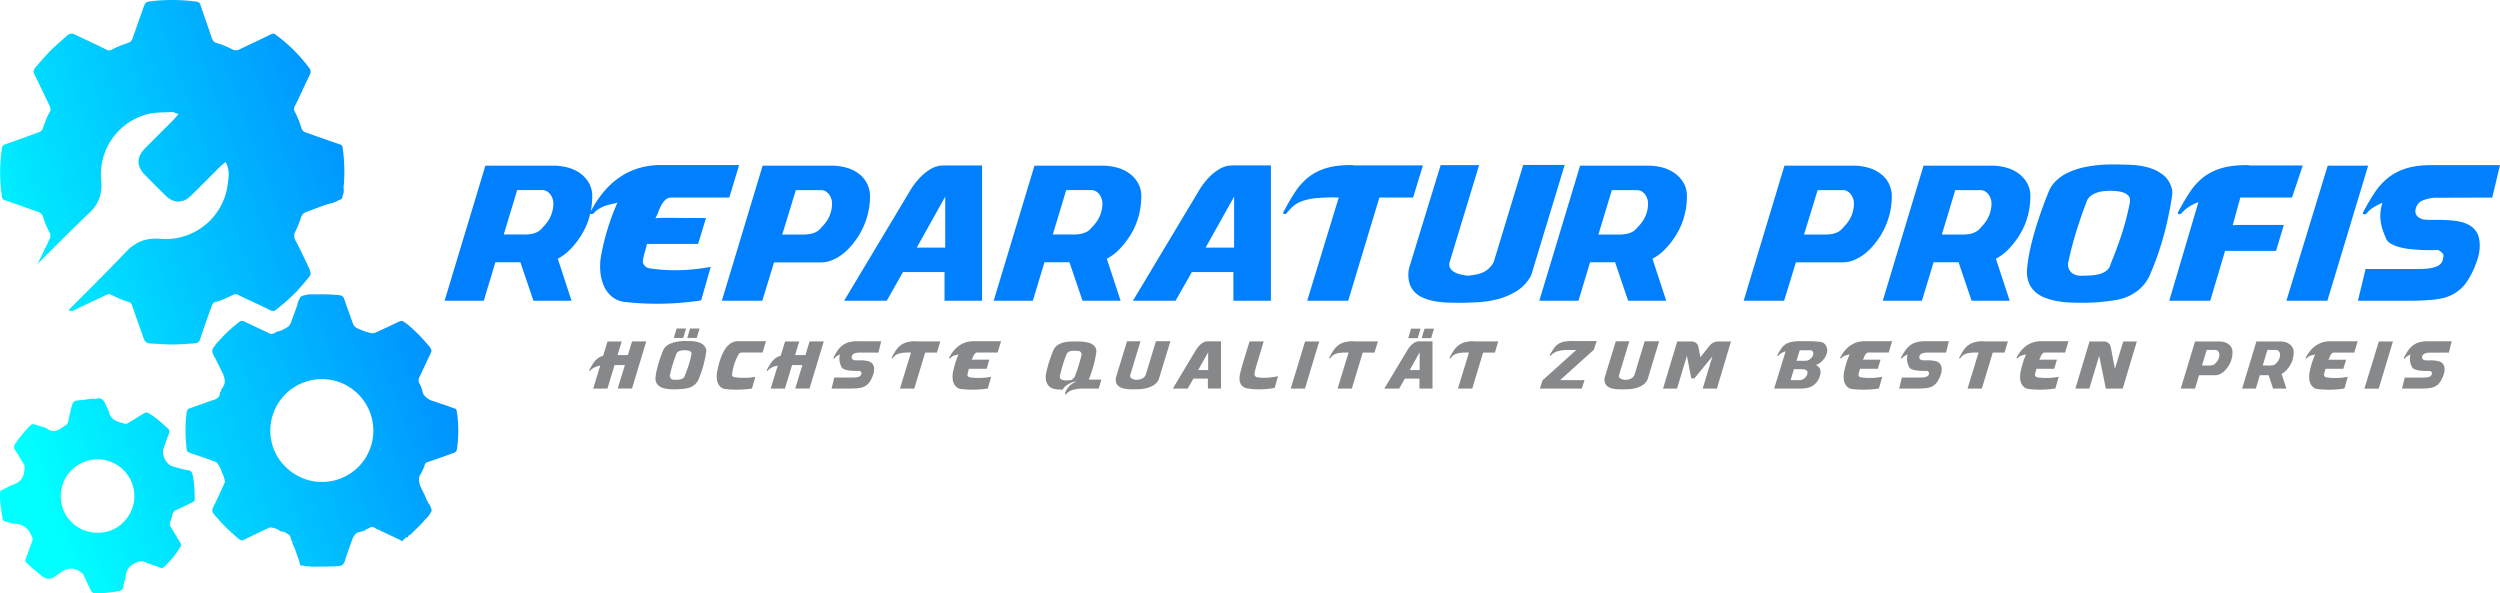 <?xml version="1.0" encoding="UTF-8"?> <svg xmlns="http://www.w3.org/2000/svg" xmlns:xlink="http://www.w3.org/1999/xlink" viewBox="0 0 2252.64 534.71"><defs><linearGradient id="linear-gradient" x1="-1.45" y1="198.85" x2="411.45" y2="349.13" gradientTransform="matrix(1, 0, 0, -1, -0.69, 535.43)" gradientUnits="userSpaceOnUse"><stop offset="0" stop-color="aqua"></stop><stop offset="1" stop-color="#0080ff"></stop></linearGradient></defs><title>Asset 1</title><g id="Layer_2" data-name="Layer 2"><g id="Layer_1-2" data-name="Layer 1"><path id="Shape_1_copy" data-name="Shape 1 copy" d="M298.59,265.45c-3.78-.27-7.56-.35-11.34-.26-2.15,0-4.29,0-6.44,0a20.16,20.16,0,0,0-6.59,1l-.2,0c-2.27.3-3.42,1.07-4.17,3.2a12.17,12.17,0,0,0-1.9,5.37c-2,5.57-4,11.11-6.1,16.66a15.13,15.13,0,0,1-1.87,2.68,45.73,45.73,0,0,1-7.61,4.1l-.56.1a8,8,0,0,0-3.92,1.5,4.1,4.1,0,0,1-.41.34,12.27,12.27,0,0,1-3.55.79l-.56-.14c-.32-.16-.6-.4-.92-.55-7.09-3.35-14.2-6.66-21.25-10.08-2-1-3.77-1.6-5.8,0-.49.39-1,.79-1.43,1.19a119.9,119.9,0,0,0-16,15.06l-1.2,1.22a22.73,22.73,0,0,0-3.37,4.21c-.21.26-.43.51-.64.78-1.78,2.25-1.9,4.12-.69,6.49l.18.36a12.41,12.41,0,0,0,1.67,3.31c2.08,4.15,4.14,8.31,6.23,12.46.22.42.42.85.63,1.27,1.28,3,2.12,6,1.53,9.24a10.65,10.65,0,0,1-1.74,3.38,10.45,10.45,0,0,0-1.53,3.34,6.48,6.48,0,0,0-1.08,2.9,5.92,5.92,0,0,1-.14.94,7.45,7.45,0,0,1-4.87,3.89c-7.27,2.36-14.41,5.09-21.64,7.59a4,4,0,0,0-3.11,3.74c-.31,2.27-.53,4.54-.7,6.8a127,127,0,0,0,.27,22.23c.13,1.54.28,3.08.46,4.63s1,2.12,2.26,2.58a8,8,0,0,0,1.67.74c3.13,1,6.24,2.05,9.36,3.1q6.08,2.14,12.15,4.32a13.17,13.17,0,0,1,2.08,1.3,31.42,31.42,0,0,1,3.65,6.5,12.57,12.57,0,0,0,1.69,4.2c1.13,3.14,1.8,5.94,1.39,6.94-.1.26-.22.51-.34.77-3.31,7.11-6.47,14.29-10,21.29a8.44,8.44,0,0,0-.59,1.54,3.56,3.56,0,0,0-.11,2.3,6.6,6.6,0,0,0,1.64,3c1.1,1.25,2.23,2.47,3.35,3.7a132.45,132.45,0,0,0,13.65,13.67c1.41,1.29,2.81,2.58,4.25,3.83a7.81,7.81,0,0,0,1.74,1.17l.1.08c1.39,1.11,2.36.76,3.74.08,7.55-3.7,15.16-7.3,22.76-10.9.92-.44,3.55.12,6.55,1.13l4.45,2.5c.68,0,1.3,0,1.88.05,3,1.42,5.42,2.92,5.83,3.9.11.26.21.53.31.79l.21.59c.13.61.24,1.3.34,2.05a.56.56,0,0,1,.33.54,2.93,2.93,0,0,1,.42.37c.19.5.37,1,.56,1.51a3.11,3.11,0,0,1-.14.66l.17.35c.56,1.2,1,2.12,1.38,2.81,1.63,4.4,3.24,8.8,4.7,13.25a7.22,7.22,0,0,0,.32.79,7.58,7.58,0,0,0,.46,2.41,3.88,3.88,0,0,1,.6.47l1.13.08h0a2.44,2.44,0,0,1,.22-.23,7.45,7.45,0,0,0,2.78.66l1.08.06a2.4,2.4,0,0,0,.66.57,2.08,2.08,0,0,1,.68-.49l1.94.1c.36.12.73.27,1.09.36l6.29-.14q6.42.09,12.85-.2h1.11a22.07,22.07,0,0,0,3.45-.24l.87-.06c2.44-.16,4-1.05,4.93-3.31a9.25,9.25,0,0,0,1.29-3.7c2.05-6,4.24-11.95,6.35-17.92a14.66,14.66,0,0,1,3.89-5.08l7.16-2c.4-.41.78-.77,1.15-1.1a18.06,18.06,0,0,0,3.52-1.61c1.56-.87,2.67-.55,4.22.24l.14.07a20.2,20.2,0,0,1,2.24,1.54.56.56,0,0,1,.62.16,4,4,0,0,1,.47-.05l1.67.83a2.5,2.5,0,0,1,.25.41l.37.13c.73.27,1.36.5,1.92.69,4.62,2.23,9.27,4.42,13.91,6.62q.48.23.93.39a9.48,9.48,0,0,0,1.71,1.08,2.78,2.78,0,0,1,.76-.1l.85-.75h0c0-.14,0-.28,0-.42a3.46,3.46,0,0,0,.45-.29c.81-.6,1.6-1.22,2.4-1.84a4.17,4.17,0,0,0,1.27,0,1.83,1.83,0,0,1,.4-1.27l.77-.64c.46-.26,1-.46,1.43-.73.95-1,1.89-2,2.82-2.95A106.14,106.14,0,0,0,383,468.22l1.37-1.38a15.49,15.49,0,0,0,3.65-5.06l0-.06c.58-.81,1.36-1.69.66-3.05l-.27-.53a9.76,9.76,0,0,0-2.33-4.63.61.61,0,0,1-.07-.1c-.61-1.2-1.2-2.4-1.78-3.6-.15-.42-.3-.83-.46-1.23-.63-1.57-1.4-3.11-2.2-4.66-.43-1-1-2-1.49-3-1.78-3.67-3.15-7.4-2.3-11.42a11.43,11.43,0,0,1,1.18-2.21,21,21,0,0,0,2.2-4.49,17.38,17.38,0,0,0,1.48-3.82,4.22,4.22,0,0,1,.56-1.22,5.07,5.07,0,0,1,2.34-1.49l1.22-.43c7.26-2.4,14.45-5,21.65-7.58,1.61-.58,3-1.32,3.26-3.38,0-.17,0-.35.07-.52a9.53,9.53,0,0,0,.31-1.85l.09-1.24a110.49,110.49,0,0,0,.26-24,30.59,30.59,0,0,0-.64-5.05c-.08-.49-.13-1-.21-1.47-.17-1-.24-2.16-1.69-2.63l-2.86-.92c-1.57-.69-3.63-1.39-6.34-2.33-1.29-.45-2.62-.85-3.95-1.25-.65-.25-1.3-.49-2-.76-1.81-.75-3.83-1.24-5.75-1.86a16.88,16.88,0,0,1-7.46-5.76,11.27,11.27,0,0,1-.73-2.4,29.63,29.63,0,0,0-3.12-7.75,8.58,8.58,0,0,1-.35-.83,8.8,8.8,0,0,1,.17-3.5l.16-.37c3.3-6.75,6.32-13.64,9.65-20.37a13.5,13.5,0,0,0,.85-2l.08-.15a3.23,3.23,0,0,0-.17-3.75,8.31,8.31,0,0,0-1.39-2.16c-1.21-1.4-2.43-2.8-3.66-4.18a118.35,118.35,0,0,0-9.17-9.57c-.83-.79-1.67-1.57-2.52-2.33a48.39,48.39,0,0,0-6.24-5.1l-.36-.29c-1.84-1.41-3.19-1.67-5.26-.67-7.15,3.46-14.37,6.78-21.6,10.09a17.61,17.61,0,0,1-2.7.41,51,51,0,0,1-10-3.13l-.37-.26a1.11,1.11,0,0,0-.4-.13l-.32-.08a35.32,35.32,0,0,1-3.7-1.83,9.55,9.55,0,0,1-2.07-2.62,0,0,0,0,0,0,0c-2.64-7.38-5.34-14.75-7.9-22.16-.14-.4-.29-.78-.44-1.14v0a3.43,3.43,0,0,0-1.38-2,4,4,0,0,0-2.3-.9C303.75,265.76,301.17,265.58,298.59,265.45Zm10.19,80.11c.32.15.65.29,1,.45a47.49,47.49,0,0,1,13.21,9.4,46.4,46.4,0,0,1,7,56.19s0,0,0,0c-.36.6-.74,1.2-1.13,1.8l-.15.23c-.37.56-.76,1.11-1.16,1.65a1.77,1.77,0,0,1-.16.22,45.82,45.82,0,0,1-4.52,5.23,46.44,46.44,0,0,1-30.67,13.48c-.65,0-1.3,0-2,0a44.29,44.29,0,0,1-4.61-.15h-.15c-.48,0-1-.1-1.44-.16s-.84-.1-1.26-.17l-.29-.05A47.84,47.84,0,0,1,249.14,410a46.38,46.38,0,0,1,41.21-68.38,45.61,45.61,0,0,1,17.7,3.6ZM86.25,359.4c4.92-1.76,7.52,1.14,9.2,5.74.67,1.83,2.06,3.46,2.42,5.3,1.56,8.18,8.17,9.59,14.61,11.33,1.9.52,3.18-.82,4.57-1.64q6.32-3.7,12.5-7.63c1.73-1.1,3-1,4.87.13,6.27,3.74,11.6,8.57,16.87,13.5a3.59,3.59,0,0,1,1,4.48c-1.84,4.37-3.2,8.95-4.88,13.39-2.14,5.7,2.42,14.76,8.36,16.33,4.61,1.23,9.2,2.67,13.9,3.45,2.5.42,3.22,1.63,3.73,3.68,1.79,7.18,1.89,14.51,2.09,21.84a3,3,0,0,1-2.05,3.22c-4.83,2.24-9.52,4.81-14.4,6.94a5.39,5.39,0,0,0-3.61,4.15,66.61,66.61,0,0,1-2.23,7.2,4.27,4.27,0,0,0,.65,3.95c2.88,4.6,5.55,9.32,8.42,13.93a3.56,3.56,0,0,1,.07,4.45,83.93,83.93,0,0,1-14.15,17.38c-1.05,1-2.08,1.66-3.73,1-4.84-1.83-9.83-3.31-14.6-5.3-2.49-1-4.16-.45-6.58.51-6.45,2.56-9.76,6.81-10.22,13.68-.15,2.2-1.6,4.34-1.6,6.51,0,4-2.25,5.59-5.66,6-6.43.78-12.82,1.85-19.35,1.74a4.68,4.68,0,0,1-4.8-3.14c-1.89-4.17-4.15-8.18-5.84-12.42-1-2.61-2.87-3.57-5.16-4.87-8.2-4.65-14.37.15-20,4.44-5.37,4.08-9.15,3.63-14-.5-4.25-3.62-8.69-7-12.63-11-1.26-1.27-1.44-2.29-.73-4,2.1-5.19,3.76-10.56,5.85-15.75.63-1.57.14-2.49-.39-3.83-2.86-7.28-7.7-11.47-15.87-11.67-2.72-.07-5.39-1.5-8.13-2.07-1.79-.37-2.26-1.64-2.46-3C1.23,459.72-.12,452.66,0,445.42c0-2.06.46-3.42,2.48-4.29,2.94-1.27,5.67-3.11,8.69-4.16,5.44-1.88,9.34-4.67,10.44-10.92.59-3.3,1.38-6-.9-9.07-2.41-3.22-3.91-7.13-6.38-10.29-2.2-2.83-2.08-4.74-.05-7.65a123.11,123.11,0,0,1,12.53-15.17,4.35,4.35,0,0,1,5.6-1.09c3.32,1.45,7.36,1.66,10.25,3.64,7.11,4.85,12.11-.67,17-3.57,2.29-1.37,2.29-6.59,3.26-10.09.46-1.61.69-3.3,1.15-4.91,2-6.71,2-6.71,9.1-7.34C77.35,360.13,81.49,359,86.25,359.4ZM87.46,480c18.05.67,33.26-14.16,33.62-32.6a33.16,33.16,0,0,0-66.32-.67h0A32.83,32.83,0,0,0,87.13,480Zm222.83-324.8.21-.41-.21-.1a157.57,157.57,0,0,0-1.54-21.6c-.25-1.81-.95-2.49-2.69-3.08-9.95-3.34-19.81-6.91-29.73-10.35-2.06-.72-4-1.63-4.57-3.87a94.1,94.1,0,0,0-6.28-15.49,4.75,4.75,0,0,1-.49-2.82,7.52,7.52,0,0,1,.74-2c2.7-5.23,5.14-10.58,7.61-15.93q1.8-3.8,3.58-7.61c.72-1.5,1.45-3,2.21-4.48a5.76,5.76,0,0,0,.71-3.17c0-.1,0-.21,0-.31v0a5.71,5.71,0,0,0-1.23-2.73,144,144,0,0,0-30.2-30c-1.56-1.15-2.54-1.23-4.38-.31-9.27,4.63-18.7,8.93-28,13.43a7,7,0,0,1-6.77.11,76.69,76.69,0,0,0-14.38-5.83c-2.21-.63-3.32-2.28-4-4.39-3.16-9.23-6.4-18.45-9.55-27.69a6.79,6.79,0,0,0-.65-1.9l-.15-.45c-.65-1.9-1.68-2.46-3.64-2.74A163.34,163.34,0,0,0,135,1.23c-2.44.28-4.14,1-5.08,3.82,0,.13-.1.27-.14.41a15.53,15.53,0,0,0-.65,1.64c-2.28,6.74-4.84,13.4-7.08,20.15-1,2.62-1.87,5.25-2.78,7.88-.08.21-.15.41-.24.6a8.62,8.62,0,0,1-1.77,2.09,6.33,6.33,0,0,1-1.32.61c-5.12,1.8-10.28,3.52-15,6.28a4.86,4.86,0,0,1-5.09,0c-9.24-4.66-18.69-8.9-28-13.46-2.93-1.44-5.28-1.2-7.64,1-3.43,3.15-7,6.17-10.42,9.3-6.39,5.79-11.94,12.37-17.58,18.87a6.51,6.51,0,0,0-1.58,2.71c-.65,1.12-.54,2,.15,3.42,4.67,9.4,9.12,18.9,13.7,28.34.8,1.66,1.41,3.34.9,5a5.19,5.19,0,0,1-.35.66c-2.92,4.67-4.56,9.92-6.42,15a5.07,5.07,0,0,1-3.52,3.57C25,122.74,15,126.52,4.82,130a4.06,4.06,0,0,0-3.15,3.77c-.15,1.12-.27,2.23-.39,3.34a144.22,144.22,0,0,0,.2,38.1c0,.33.07.67.11,1a8.55,8.55,0,0,0,.17.88s0,0,0,.08c.3,1.92.93,2.67,2.88,3.32,9.83,3.28,19.54,6.91,29.32,10.33a7,7,0,0,1,4.87,4.7,77.14,77.14,0,0,0,6,14.3,5.72,5.72,0,0,1,.32.66,7.41,7.41,0,0,1-.65,5.23c-.81,1.68-1.58,3.38-2.35,5.08q-3.72,7.64-7.43,15.28l-.26.46c-.29.5-.56,1-.82,1.47,15.48-15.5,30.92-31.05,46.8-46.13,8.69-8.26,11.92-17.46,10.77-29.31a56,56,0,0,1,41.62-59.67c7.15-1.87,14.9-1.49,22.39-1.92,1.39-.08,2.84.88,5.65,1.83-2.32,2.62-3.65,4.27-5.14,5.77-8.4,8.46-16.88,16.83-25.25,25.32-7.53,7.64-7.53,15.9-.06,23.52,6.26,6.37,12.55,12.72,18.95,19,7.12,6.93,15.49,6.95,22.67-.05,8.82-8.6,17.44-17.4,26.18-26.08,1.37-1.36,2.88-2.57,4.87-4.32,4.23,6.6,2.94,13.3,2.19,19.46a56.4,56.4,0,0,1-60.81,49.76c-12.59-1-22.08,2.48-30.78,11.6-17,17.82-34.46,35.18-51.88,52.59a4.78,4.78,0,0,0,5.15.09c9.51-4.76,19.25-9.07,28.81-13.74a4.73,4.73,0,0,1,4.68,0c4.9,2.35,9.76,4.79,15.07,6.19a4.83,4.83,0,0,1,3.61,3.57c3.24,9.83,6.92,19.51,10.27,29.3,1.05,3.09,2.88,4.59,6.09,4.72,4.65.2,9.29.56,13.94.79,8.61.43,17.19-.3,25.77-.9,2.41-.17,4.17-.79,5.12-3.83,0-.11.07-.22.11-.33s.11-.29.16-.45c2.28-6.82,4.66-13.61,7.06-20.39l2.61-7.16c.8-2.19,1.46-4.67,4.29-5.32,5.37-1.23,10.23-3.78,15.16-6.09a5.1,5.1,0,0,1,5,0c9,4.33,18.1,8.48,27.1,12.84l.16.08a6.34,6.34,0,0,0,2.18,1,4,4,0,0,0,4.53-.6,158.31,158.31,0,0,0,12.93-11.05q3.49-3.19,6.79-6.62c.1-.2.23-.38.34-.57q5.24-5.62,10-11.72a4.1,4.1,0,0,0,.87-4.25,10.38,10.38,0,0,0-1.12-3.34c-4-8.15-7.63-16.53-12-24.52a9.55,9.55,0,0,1-1.17-6.87,86.59,86.59,0,0,0,5.65-13.45c.92-3.08,2.39-4.86,5.28-5.87,7.28-2.54,14.39-5.7,21.82-7.63a23.26,23.26,0,0,0,7.35-3l.74-.25a3,3,0,0,0,2.4-2.83l.06-.44a12.2,12.2,0,0,0,.92-7.48V169Q310.28,162.05,310.29,155.17Z" style="fill:url(#linear-gradient)"></path><path id="Shape_1_copy_2" data-name="Shape 1 copy 2" d="M468.9,236.32H446.36L435.9,271H400.6l36.76-121.73H499a49,49,0,0,1,12.41,1.63,34.4,34.4,0,0,1,11.12,5.07,27.83,27.83,0,0,1,8,8.66,23.56,23.56,0,0,1,3.1,12.25,67.62,67.62,0,0,1-2.7,19,63.58,63.58,0,0,1-8.08,17.48,71.71,71.71,0,0,1-8.9,11.19,45.14,45.14,0,0,1-11.36,8.58L515,271H480.67Zm2.94-25a37.23,37.23,0,0,0,7.6-.66,17.77,17.77,0,0,0,5.06-1.8,13,13,0,0,0,3.44-2.7l2.85-3.18a29.68,29.68,0,0,0,5.8-9.15,28.27,28.27,0,0,0,2-10.79,12.35,12.35,0,0,0-.73-4.08,13.63,13.63,0,0,0-2-3.84,10.34,10.34,0,0,0-3.18-2.78,8.45,8.45,0,0,0-4.17-1.06H466l-12.1,40h18ZM629,219.82H582.94c-.54,2.5-1.19,5-2,7.51a47.1,47.1,0,0,0-1.63,7.52,5.47,5.47,0,0,0,1.47,4.41,6.55,6.55,0,0,0,4.09,2.45,154.54,154.54,0,0,0,27.94,1.71,170.76,170.76,0,0,0,27.61-3l-8.66,30.23a260.34,260.34,0,0,1-68.3,1.47A21.91,21.91,0,0,1,551,267a27,27,0,0,1-7.27-10.3,40.73,40.73,0,0,1-2.86-13.07,55.32,55.32,0,0,1,.73-13.23,218,218,0,0,1,6-24.43,209,209,0,0,1,8.74-23.45,32,32,0,0,1-4.82,1.3c-1.76.35-3.51.79-5.23,1.31a30.19,30.19,0,0,0-5.55,2.37,24,24,0,0,0-5.8,4.66,1.38,1.38,0,0,1-.82.49,1.87,1.87,0,0,1-1.79.08.88.88,0,0,1-.64-1.08.89.89,0,0,1,.15-.31A102.7,102.7,0,0,1,543,174.05a71.38,71.38,0,0,1,14.13-13.48,62.84,62.84,0,0,1,17.39-8.74,68.39,68.39,0,0,1,21.16-3.1H666L657.12,178h-52a7.8,7.8,0,0,0-5.64,2.12,20.13,20.13,0,0,0-3.76,5.07,47.06,47.06,0,0,0-2.69,6.13,23.39,23.39,0,0,1-2.61,5.31c1-.11,2.15-.19,3.51-.25s3.56-.08,6.61-.08,7.54,0,13.16.08,13.1.08,22.46.08Zm68.47,16.5L686.87,271H650.43l36.76-121.74h61.93a50.24,50.24,0,0,1,15.11,2.29,31.14,31.14,0,0,1,12.83,7.84,24.58,24.58,0,0,1,5.06,8,25.47,25.47,0,0,1,1.8,9.48,66.17,66.17,0,0,1-2.78,19,68.65,68.65,0,0,1-8,17.48,86.3,86.3,0,0,1-6.54,8.58,50.07,50.07,0,0,1-7.84,7.35,40.66,40.66,0,0,1-9.07,5.15,26.42,26.42,0,0,1-10.05,2H697.49Zm25.65-25a35.07,35.07,0,0,0,7.52-.66,18.18,18.18,0,0,0,5-1.8,13,13,0,0,0,3.42-2.7l2.86-3.18a29.94,29.94,0,0,0,5.8-9.15,28.66,28.66,0,0,0,2-10.79A12.63,12.63,0,0,0,749,179a13.66,13.66,0,0,0-2-3.84,10.71,10.71,0,0,0-3.1-2.78,7.9,7.9,0,0,0-4.08-1.06H717.1l-12.26,40h18.3Zm90.52,33.82L799,271h-38.4l59.15-98.69a65.44,65.44,0,0,1,9.88-13,45.07,45.07,0,0,1,8.91-6.95,22.58,22.58,0,0,1,7-2.77,28,28,0,0,1,4.08-.49H884.9V271H851.07V245.13H813.66Zm38.06-22.06V177.16l-25.64,45.92Zm111.93,13.24H941.11L930.65,271H895.36l36.76-121.73h61.6a49,49,0,0,1,12.41,1.63,34.51,34.51,0,0,1,11.12,5.07,27.6,27.6,0,0,1,8,8.66,23.47,23.47,0,0,1,3.11,12.25,68,68,0,0,1-2.7,19,63.6,63.6,0,0,1-8.09,17.48,70.56,70.56,0,0,1-8.9,11.19,45.14,45.14,0,0,1-11.36,8.58L1009.73,271H975.42Zm2.94-25a37.39,37.39,0,0,0,7.61-.66,18,18,0,0,0,5.06-1.8,13.17,13.17,0,0,0,3.43-2.7l2.86-3.18a30.06,30.06,0,0,0,5.8-9.15,28.65,28.65,0,0,0,2-10.79,12.63,12.63,0,0,0-.74-4.08,13.63,13.63,0,0,0-2-3.84,10.34,10.34,0,0,0-3.18-2.78,8.43,8.43,0,0,0-4.17-1.06H960.72l-12.1,40h18Zm107.35,33.82L1059.24,271h-38.4L1080,172.27a65.44,65.44,0,0,1,9.88-13,45.07,45.07,0,0,1,8.91-6.95,22.53,22.53,0,0,1,7-2.77,29.5,29.5,0,0,1,4.08-.49h35.29V271h-33.82V245.13h-37.41ZM1112,223.08V177.16l-25.64,45.92ZM1273.27,178h-30.38l-28.1,93h-36.94l28.43-93a156.76,156.76,0,0,0-20.67.58,52.08,52.08,0,0,0-12.91,2.86,24.68,24.68,0,0,0-7.92,4.74,60,60,0,0,0-5.56,6,1.83,1.83,0,0,1-2,.66,1.08,1.08,0,0,1-1-1.15,1.32,1.32,0,0,1,.08-.33q5.4-10.29,10.62-18.3a56.23,56.23,0,0,1,12.17-13.48,48.17,48.17,0,0,1,16.51-8.25q9.56-2.78,23.76-2.61v.32h62.75Zm59.48-29.24-26.31,86.6a7.29,7.29,0,0,0-.08,5.56,9.29,9.29,0,0,0,3.43,3.84,18.39,18.39,0,0,0,5.72,2.37,68.36,68.36,0,0,0,6.94,1.3,69.76,69.76,0,0,0,7.19-1,29.21,29.21,0,0,0,6.54-2,19.66,19.66,0,0,0,5.55-3.68,20.55,20.55,0,0,0,4.26-5.87l26.47-87.09a.89.89,0,0,1,.65-.17h36.76l-30.22,99.5a37.05,37.05,0,0,1-12.83,14,60.6,60.6,0,0,1-17,7.36,91.17,91.17,0,0,1-18.29,2.85q-9.24.5-16.76.5c-3.69,0-7.51-.08-11.43-.25a75,75,0,0,1-11.27-1.31,48,48,0,0,1-10.06-3.1,23,23,0,0,1-7.84-5.55,20,20,0,0,1-4.49-8.67,29.92,29.92,0,0,1,0-12.5l28.43-92.64Zm122.54,87.58h-22.54L1422.29,271H1387l36.76-121.73h61.6a48.6,48.6,0,0,1,12.41,1.63,34.3,34.3,0,0,1,11.12,5.07,27.6,27.6,0,0,1,8,8.66,23.47,23.47,0,0,1,3.11,12.25,67.62,67.62,0,0,1-2.7,19,63.18,63.18,0,0,1-8.09,17.48,70.56,70.56,0,0,1-8.9,11.19,44.73,44.73,0,0,1-11.36,8.58L1501.37,271h-34.31Zm2.94-25a37.27,37.27,0,0,0,7.61-.66,17.88,17.88,0,0,0,5.06-1.8,12.84,12.84,0,0,0,3.43-2.7q1.41-1.54,2.86-3.18a29.87,29.87,0,0,0,5.8-9.15,28.46,28.46,0,0,0,2-10.79,12.11,12.11,0,0,0-.74-4.08,13.63,13.63,0,0,0-2-3.84,10.22,10.22,0,0,0-3.18-2.78,8.32,8.32,0,0,0-4.17-1.06h-22.54l-12.1,40h18Zm160,25L1607.57,271h-36.43l36.76-121.73h61.93a49.62,49.62,0,0,1,15.11,2.29,31.21,31.21,0,0,1,12.83,7.84,24.48,24.48,0,0,1,5.06,8,25.43,25.43,0,0,1,1.8,9.48,65.75,65.75,0,0,1-2.78,18.95,68.15,68.15,0,0,1-8,17.48,86.3,86.3,0,0,1-6.54,8.58,50.14,50.14,0,0,1-7.84,7.36,41,41,0,0,1-9.07,5.14,26.42,26.42,0,0,1-10.05,2H1618.2Zm25.65-25a35.07,35.07,0,0,0,7.52-.66,18,18,0,0,0,5-1.8,12.84,12.84,0,0,0,3.43-2.7l2.85-3.18a29.78,29.78,0,0,0,5.81-9.15,28.46,28.46,0,0,0,2-10.79,12.35,12.35,0,0,0-.73-4.08,13.92,13.92,0,0,0-2-3.84,10.57,10.57,0,0,0-3.1-2.78,7.91,7.91,0,0,0-4.09-1.06H1637.8l-12.25,40h18.3Zm120.91,25h-22.54L1731.76,271h-35.29l36.75-121.73h61.61a48.6,48.6,0,0,1,12.41,1.63,34.3,34.3,0,0,1,11.12,5.07,27.6,27.6,0,0,1,8,8.66,23.47,23.47,0,0,1,3.11,12.25,68,68,0,0,1-2.7,19,63.6,63.6,0,0,1-8.09,17.48,70.56,70.56,0,0,1-8.9,11.19,45.14,45.14,0,0,1-11.36,8.58L1810.84,271h-34.31Zm2.94-25a37.27,37.27,0,0,0,7.61-.66,17.71,17.71,0,0,0,5-1.8,13,13,0,0,0,3.44-2.7l2.86-3.18a29.87,29.87,0,0,0,5.8-9.15,28.46,28.46,0,0,0,2-10.79,12.11,12.11,0,0,0-.74-4.08,13.63,13.63,0,0,0-2-3.84,10.22,10.22,0,0,0-3.18-2.78,8.43,8.43,0,0,0-4.17-1.06h-22.54l-12.1,40h18Zm181.86,1.06a259.41,259.41,0,0,1-12.59,35.7,36,36,0,0,1-12.09,14.71,42.07,42.07,0,0,1-17.48,7.35q-7.68,1.31-15.28,2c-5.06.44-10.16.65-15.28.66-3.7,0-7.56-.08-11.6-.25a86.74,86.74,0,0,1-11.92-1.31,57.23,57.23,0,0,1-11-3.1,28,28,0,0,1-8.9-5.55,22,22,0,0,1-5.64-8.67,29.24,29.24,0,0,1-1.23-12.5,145,145,0,0,1,2.86-17.56q2-9.07,4.74-18t5.8-17.57q3.11-8.58,6.21-16.1a28.37,28.37,0,0,1,5.47-8.33,37.39,37.39,0,0,1,10.62-7.76,68.76,68.76,0,0,1,17.07-5.72,120.38,120.38,0,0,1,24.84-2.2c4.8,0,10,.11,15.6.33a68.85,68.85,0,0,1,16,2.44,38,38,0,0,1,13.48,6.78q5.88,4.67,8,13.48v4.42a319.08,319.08,0,0,1-7.68,36.84Zm-37.75-1.63a237.27,237.27,0,0,0,7.19-27.86q.81-3.76-.82-6a9.59,9.59,0,0,0-4.49-3.26,24.58,24.58,0,0,0-6.29-1.39q-3.44-.33-5.88-.33a60.44,60.44,0,0,0-6,.33,26.72,26.72,0,0,0-6.29,1.39,19.41,19.41,0,0,0-5.47,2.94,10.85,10.85,0,0,0-3.59,5q-4.92,12.75-9.16,26.3t-7.19,27.45a11.19,11.19,0,0,0-.08,5.8,9.36,9.36,0,0,0,2.54,4.25,11,11,0,0,0,4.57,2.53,15.41,15.41,0,0,0,6,.49c2.07,0,4.45-.08,7.11-.24a38.31,38.31,0,0,0,7.68-1.23,17.85,17.85,0,0,0,6.45-3.1,9.68,9.68,0,0,0,3.6-5.88q5.71-13.56,10.13-27.21Zm139,15.28h-45.91L1991.54,271h-36.92l26.3-88.89a42.6,42.6,0,0,0-8.74,4.33,31.22,31.22,0,0,0-6.61,5.8,1,1,0,0,1-.83.49,1.87,1.87,0,0,1-1.79.08.87.87,0,0,1-.64-1.07,1,1,0,0,1,.15-.32,211.62,211.62,0,0,1,10.7-18.3,56.55,56.55,0,0,1,12.34-13.48,48.88,48.88,0,0,1,16.74-8.25q9.73-2.78,24-2.61h.16v.32h48.52L2065.23,178h-46.57l-6.86,25c1.09-.11,2.35-.19,3.76-.24s3.65-.09,6.7-.09h35.62Zm46.58-76.8h36.43L2097.09,271h-36.92Zm34.14,93.13h48a72.53,72.53,0,0,0,9.32-.57,24.18,24.18,0,0,0,7.68-2.2,8.42,8.42,0,0,0,4.41-5.07q1.3-4.25.24-5.88a11.94,11.94,0,0,0-4.49-3.44c-2,.12-4.36.17-7.18.17s-5.86-.08-9.08-.25-6.48-.43-9.8-.81a54.73,54.73,0,0,1-9.14-1.8,33.11,33.11,0,0,1-7.28-3,9.55,9.55,0,0,1-4.25-4.58c-.86-2-1.74-4.14-2.62-6.54a46.13,46.13,0,0,1-2-7.67,38.08,38.08,0,0,1-.49-8.66,34.54,34.54,0,0,1,1.88-9.32,48,48,0,0,0-8.25,4.17,25.23,25.23,0,0,0-6.13,5.48,1.37,1.37,0,0,1-.81.49,1.94,1.94,0,0,1-1.8.08,1,1,0,0,1-.71-1.23l.06-.16a196.29,196.29,0,0,1,10.78-18.3,58.11,58.11,0,0,1,12.42-13.48,49.84,49.84,0,0,1,16.67-8.33q9.65-2.87,23.85-2.7h59.8l-7,29.24-52.45.17a39.41,39.41,0,0,0-9.88,2.28,10,10,0,0,0-5.81,5.4c-1.19,2.72-1.44,5-.73,6.78a7.77,7.77,0,0,0,4.16,4.16,9.46,9.46,0,0,0,2.62.9,20.26,20.26,0,0,0,3.1.33c1.2.06,2.62.08,4.25.08h5.88q14.55,0,22.39,2.29t11.76,7.84q3.11,4.26,3.43,11.52a39.75,39.75,0,0,1-2.45,15.12,78.28,78.28,0,0,1-8.74,18.38,35.29,35.29,0,0,1-14.79,12.83q-5.71,2.78-15,3.84a221.23,221.23,0,0,1-24,1.06h-44.78Z" style="fill:#0080ff"></path><path id="Shape_1_copy_3" data-name="Shape 1 copy 3" d="M563.08,328.93h-9.3l-6.46,21.23H534.49l6.34-20.77a22.48,22.48,0,0,0-5.26,1.71,11.42,11.42,0,0,0-3.65,2.74.62.62,0,0,1-.71.29.38.38,0,0,1-.35-.4l0-.12c.92-1.71,1.8-3.28,2.66-4.7a25.57,25.57,0,0,1,2.73-3.8,16.41,16.41,0,0,1,3.2-2.8,12,12,0,0,1,4-1.65l4-13h12.72l-3.7,12.28h9.3l3.76-12.33h12.78L569.47,350.1h-12.9Zm70.59.77a90,90,0,0,1-4.4,12.47,12.58,12.58,0,0,1-4.22,5.14,14.77,14.77,0,0,1-6.11,2.57c-1.79.3-3.56.53-5.33.68s-3.56.23-5.34.23c-1.3,0-2.65,0-4-.08a30.74,30.74,0,0,1-4.17-.46,20.79,20.79,0,0,1-3.85-1.08,10,10,0,0,1-3.11-1.94,7.73,7.73,0,0,1-2-3,10.12,10.12,0,0,1-.43-4.37,50.84,50.84,0,0,1,1-6.13q.72-3.17,1.66-6.31t2-6.13q1.08-3,2.18-5.62a9.72,9.72,0,0,1,1.91-2.91,12.71,12.71,0,0,1,3.71-2.71,23.64,23.64,0,0,1,6-2,41.47,41.47,0,0,1,8.68-.77c1.66,0,3.48,0,5.45.11a24.64,24.64,0,0,1,5.59.86,13,13,0,0,1,4.7,2.37,8.18,8.18,0,0,1,2.8,4.7v1.54A112.63,112.63,0,0,1,633.67,329.7Zm-13.19-.57a79.69,79.69,0,0,0,2.51-9.72,2.48,2.48,0,0,0-.28-2.09,3.32,3.32,0,0,0-1.57-1.14,8.76,8.76,0,0,0-2.2-.49c-.8-.07-1.47-.11-2.05-.11s-1.35,0-2.11.11a9.85,9.85,0,0,0-2.2.49,7,7,0,0,0-1.9,1,3.79,3.79,0,0,0-1.26,1.74q-1.71,4.46-3.19,9.19a96.36,96.36,0,0,0-2.51,9.58,4,4,0,0,0,0,2,3.31,3.31,0,0,0,.89,1.48,3.9,3.9,0,0,0,1.6.89,5.58,5.58,0,0,0,2.11.17c.73,0,1.55,0,2.49-.09a12.91,12.91,0,0,0,2.68-.43,6.38,6.38,0,0,0,2.26-1.08,3.41,3.41,0,0,0,1.25-2.05Q618.94,333.9,620.48,329.13ZM609.64,296h8.57l-2.58,8.5h-8.5Zm12.16,0h8.55l-2.56,8.5h-8.5Zm38.31,43a2.82,2.82,0,0,0,1.46.8,65.07,65.07,0,0,0,9.56.65,50.7,50.7,0,0,0,9.44-.94l-3,10.56a91.19,91.19,0,0,1-23.8.51,7.6,7.6,0,0,1-4.36-1.77,9.39,9.39,0,0,1-2.54-3.59,15,15,0,0,1-1-4.57A18.81,18.81,0,0,1,646,336q.47-2.4,1.14-5.48a62.56,62.56,0,0,1,1.75-6.25,55.1,55.1,0,0,1,2.48-6.19,25.06,25.06,0,0,1,3.4-5.4,16.31,16.31,0,0,1,4.48-3.79,11.36,11.36,0,0,1,5.7-1.43h25.23l-3.08,10.22H668.25a2.92,2.92,0,0,0-1.6.48,3.39,3.39,0,0,0-1.15,1.23,46.48,46.48,0,0,0-5.87,18.15,1.65,1.65,0,0,0,.48,1.43ZM723,328.93h-9.3l-6.46,21.23H694.44l6.34-20.77a22.79,22.79,0,0,0-5.26,1.71,11.28,11.28,0,0,0-3.64,2.74.63.63,0,0,1-.72.29.38.38,0,0,1-.34-.4.27.27,0,0,1,0-.12q1.36-2.57,2.65-4.7a25.63,25.63,0,0,1,2.74-3.8,15.85,15.85,0,0,1,3.2-2.8,12,12,0,0,1,4-1.65l4-13h12.72l-3.7,12.27h9.3l3.76-12.32h12.78L729.43,350.1h-12.9Zm28.71,11.25h16.77a27.3,27.3,0,0,0,3.26-.2,8.54,8.54,0,0,0,2.67-.77,2.92,2.92,0,0,0,1.54-1.78,2.61,2.61,0,0,0,.09-2.05,4.13,4.13,0,0,0-1.57-1.2c-.68,0-1.52.06-2.51.06s-2,0-3.17-.09-2.26-.15-3.42-.29a18.46,18.46,0,0,1-3.2-.62,12,12,0,0,1-2.54-1.06,3.29,3.29,0,0,1-1.48-1.6c-.3-.68-.61-1.44-.91-2.28a16.53,16.53,0,0,1-.71-2.68,12.8,12.8,0,0,1-.18-3,12,12,0,0,1,.66-3.25,16.67,16.67,0,0,0-2.89,1.46,8.84,8.84,0,0,0-2.14,1.91.41.41,0,0,1-.28.17.68.68,0,0,1-.62,0,.36.36,0,0,1-.26-.43s0,0,0-.06a68.2,68.2,0,0,1,3.77-6.39,20.25,20.25,0,0,1,4.34-4.71,17.59,17.59,0,0,1,5.82-2.91,28.54,28.54,0,0,1,8.34-.94H794l-2.45,10.22-18.33.05a14.07,14.07,0,0,0-3.45.8,3.48,3.48,0,0,0-2,1.89,3.06,3.06,0,0,0-.25,2.37,2.68,2.68,0,0,0,1.45,1.45,3.16,3.16,0,0,0,.91.31,6.61,6.61,0,0,0,1.08.12c.43,0,.92,0,1.49,0h2.06a29,29,0,0,1,7.82.8,6.74,6.74,0,0,1,5.31,6.76,14.18,14.18,0,0,1-.86,5.28,26.85,26.85,0,0,1-3.06,6.42,12.31,12.31,0,0,1-5.16,4.48,16.19,16.19,0,0,1-5.25,1.34,75.86,75.86,0,0,1-8.39.37H749.29Zm92.5-22.49H833.63l-9.82,32.47H810.92l9.93-32.47a54.38,54.38,0,0,0-7.22.2,18.39,18.39,0,0,0-4.51,1,8.59,8.59,0,0,0-2.77,1.66,21.56,21.56,0,0,0-1.94,2.11.65.65,0,0,1-.71.23.37.37,0,0,1-.34-.4.27.27,0,0,1,0-.12q1.88-3.58,3.71-6.39a19.23,19.23,0,0,1,4.25-4.7,16.6,16.6,0,0,1,5.76-2.88,29.07,29.07,0,0,1,8.3-.92v.12h21.91Zm44.8,14.61H873c-.19.88-.42,1.75-.69,2.62a16.89,16.89,0,0,0-.57,2.63,1.89,1.89,0,0,0,.51,1.54,2.28,2.28,0,0,0,1.43.86,54.93,54.93,0,0,0,9.76.6,61.41,61.41,0,0,0,9.65-1.06l-3,10.56a91.13,91.13,0,0,1-23.85.51,7.62,7.62,0,0,1-4.37-1.77,9.61,9.61,0,0,1-2.54-3.59,14.35,14.35,0,0,1-1-4.57,19.36,19.36,0,0,1,.26-4.62,75.74,75.74,0,0,1,2.08-8.53,70.07,70.07,0,0,1,3.06-8.19,9.79,9.79,0,0,1-1.69.45c-.62.13-1.23.28-1.83.46a10.69,10.69,0,0,0-1.94.83,8.32,8.32,0,0,0-2,1.62.45.45,0,0,1-.29.18.67.67,0,0,1-.63,0,.31.31,0,0,1-.22-.38.47.47,0,0,1,.05-.1,35.77,35.77,0,0,1,3.92-6.05,25.31,25.31,0,0,1,4.93-4.71,22.38,22.38,0,0,1,6.08-3.05,23.75,23.75,0,0,1,7.39-1.08H902l-3.08,10.21H880.72a2.68,2.68,0,0,0-2,.75,6.84,6.84,0,0,0-1.31,1.76,15.67,15.67,0,0,0-1,2.14,8,8,0,0,1-.91,1.86q.51-.06,1.23-.09c.48,0,1.24,0,2.31,0l4.59,0q2.94,0,7.85,0Zm81,11.42a16.62,16.62,0,0,0-2.71.43,14.41,14.41,0,0,0-2.54.88,22.82,22.82,0,0,0-4.08,2.51,13.66,13.66,0,0,0-3.22,3.6c-1.25,0-2.54-.1-3.86-.17a25.21,25.21,0,0,1-4-.58,9,9,0,0,1-3.73-1.85,9.19,9.19,0,0,1-2.38-3,11.77,11.77,0,0,1-1.1-3.8,15.66,15.66,0,0,1,0-4.16,91.61,91.61,0,0,1,2.74-10.94q1.71-5.39,3.83-10.58a11,11,0,0,1,3.48-4.71,15.58,15.58,0,0,1,5-2.51,25.7,25.7,0,0,1,5.83-1q3-.17,5.9-.17c1.11,0,2.33,0,3.68.06s2.72.14,4.11.31a27.5,27.5,0,0,1,4,.8,11.64,11.64,0,0,1,3.46,1.57A8,8,0,0,1,987,313a7.78,7.78,0,0,1,.9,3.93,106,106,0,0,1-2.67,12.84A110,110,0,0,1,981,342.06h11.41l-2.45,8.1H975.67a30.35,30.35,0,0,0-9.18,1.23,12,12,0,0,0-5.82,3.68.64.64,0,0,1-.71.29.38.38,0,0,1-.35-.41.45.45,0,0,1,0-.11,13.75,13.75,0,0,1,1.94-4.5A17.56,17.56,0,0,1,970.08,343.72ZM968.6,316.1a15.4,15.4,0,0,0-3.77.23,6.13,6.13,0,0,0-2.34,1,4.22,4.22,0,0,0-1.48,2,85.85,85.85,0,0,0-3.28,9.19q-1.41,4.74-2.54,9.59a4.75,4.75,0,0,0,0,2.31,2.21,2.21,0,0,0,1.43,1.62,10.2,10.2,0,0,0,3.62.72,27.49,27.49,0,0,0,3.74-.2,4,4,0,0,0,2.71-1.08,7,7,0,0,0,1.8-2.4c1.26-3.2,2.38-6.4,3.4-9.59s1.88-6.43,2.64-9.7a1.88,1.88,0,0,0,0-1,4,4,0,0,0-.46-1.09,3.68,3.68,0,0,0-.74-.88,2.13,2.13,0,0,0-.94-.49c-1.22-.12-2.48-.21-3.77-.29Zm59.06-8.62-9.19,30.25a2.6,2.6,0,0,0,0,1.94,3.3,3.3,0,0,0,1.2,1.34,6.38,6.38,0,0,0,2,.83,23,23,0,0,0,2.42.45,23.64,23.64,0,0,0,2.51-.34,10.67,10.67,0,0,0,2.29-.71,6.75,6.75,0,0,0,3.42-3.34l9.24-30.42a.42.42,0,0,1,.24-.05h12.83L1044,342.18a12.82,12.82,0,0,1-4.48,4.88,20.91,20.91,0,0,1-5.92,2.56,31.38,31.38,0,0,1-6.39,1c-2.16.12-4.11.17-5.86.17-1.29,0-2.62,0-4-.08a26.14,26.14,0,0,1-3.94-.46,16.76,16.76,0,0,1-3.51-1.08,8,8,0,0,1-2.74-1.94,7,7,0,0,1-1.57-3,10.34,10.34,0,0,1,0-4.36l9.93-32.36Zm47.65,33.67-5.14,9h-13.41l20.66-34.47a23.15,23.15,0,0,1,3.45-4.54,15.89,15.89,0,0,1,3.11-2.43,8.31,8.31,0,0,1,2.46-1,11.43,11.43,0,0,1,1.42-.16h12.33v42.57h-11.81v-9Zm13.3-7.7v-16l-9,16h9Zm42.35,5.36a2.88,2.88,0,0,0,1.54,1.09,43.26,43.26,0,0,0,9.58.4,75.58,75.58,0,0,0,9.48-1.32l-3,10.56a87,87,0,0,1-12.16,1.25,66.43,66.43,0,0,1-11.7-.68c-3.35-.42-5.64-1.87-6.87-4.37s-1.29-5.9-.15-10.24c0-.23.09-.49.17-.8s.21-.79.4-1.45.45-1.59.77-2.77.78-2.77,1.37-4.77,1.34-4.47,2.25-7.42,2-6.51,3.32-10.7h12.72l-7.19,23.8q-.29,1.49-.66,2.85a18.38,18.38,0,0,0-.49,2.86,2.28,2.28,0,0,0,.64,1.7Zm45-31.16h12.72l-12.83,42.52H1163Zm62.55,10.05h-10.62l-9.82,32.47H1205.2l9.93-32.47a52.73,52.73,0,0,0-7.22.2,17.94,17.94,0,0,0-4.51,1,8.57,8.57,0,0,0-2.77,1.65,22.77,22.77,0,0,0-1.94,2.11.63.63,0,0,1-.71.23.37.37,0,0,1-.33-.4.36.36,0,0,1,0-.11,73.76,73.76,0,0,1,3.71-6.39,19.43,19.43,0,0,1,4.25-4.7,16.71,16.71,0,0,1,5.76-2.89,29.09,29.09,0,0,1,8.31-.91v.12h21.91Zm27.38,23.45-5.14,9h-13.4L1268,315.7a22.12,22.12,0,0,1,3.45-4.54,15.89,15.89,0,0,1,3.11-2.43,8.36,8.36,0,0,1,2.45-1,11.37,11.37,0,0,1,1.43-.16h12.33v42.57H1279v-9Zm5.54-45H1280l-2.57,8.5h-8.5Zm7.76,37.33v-16l-9,16h9Zm4.39-37.33h8.57l-2.58,8.5h-8.5ZM1347,317.7h-10.62l-9.82,32.47h-12.89l9.93-32.47a52.73,52.73,0,0,0-7.22.2,17.94,17.94,0,0,0-4.51,1,8.57,8.57,0,0,0-2.77,1.65,22.77,22.77,0,0,0-1.94,2.11.63.63,0,0,1-.71.23.37.37,0,0,1-.33-.4.36.36,0,0,1,0-.11,73.76,73.76,0,0,1,3.71-6.39,19.43,19.43,0,0,1,4.25-4.7,16.71,16.71,0,0,1,5.76-2.89,29.09,29.09,0,0,1,8.31-.91v.12H1350Zm65.52-2.34a29.76,29.76,0,0,0-9.19,1.23,11.77,11.77,0,0,0-5.82,3.73.71.71,0,0,1-.72.26.38.38,0,0,1-.34-.41.35.35,0,0,1,0-.14,56.18,56.18,0,0,1,3.62-6.07,14.22,14.22,0,0,1,9.56-6.14,42.73,42.73,0,0,1,8.22-.57v.06h20.88l-2.62,7.87-30.36,27.34h22l-2.51,7.64h-37.72l2.4-7.47,30.41-27.34h-7.87Zm55.58-7.88-9.19,30.25a2.6,2.6,0,0,0,0,1.94A3.17,3.17,0,0,0,1460,341a6.38,6.38,0,0,0,2,.83,23,23,0,0,0,2.42.45A23.3,23.3,0,0,0,1467,342a10.67,10.67,0,0,0,2.29-.71,7.22,7.22,0,0,0,1.94-1.29,6.93,6.93,0,0,0,1.48-2.05l9.24-30.42a.42.42,0,0,1,.24-.05H1495l-10.56,34.75a12.82,12.82,0,0,1-4.48,4.88,20.69,20.69,0,0,1-5.93,2.56,31.38,31.38,0,0,1-6.39,1c-2.15.12-4.1.17-5.85.17-1.29,0-2.62,0-4-.08a26.42,26.42,0,0,1-4-.46,16.67,16.67,0,0,1-3.5-1.08,8,8,0,0,1-2.74-1.94,7,7,0,0,1-1.57-3,10.34,10.34,0,0,1,0-4.36l9.93-32.36Zm58.66,33.44h-2.8L1520,320.61l-8.9,29.56h-12.61l12.78-42.52h12.78a7.14,7.14,0,0,1,2.06.31,6.84,6.84,0,0,1,1.88.92,5.84,5.84,0,0,1,1.45,1.4,4.57,4.57,0,0,1,.83,1.82l1.89,9.76,8.15-10.27a10.82,10.82,0,0,1,3.6-2.88,9.66,9.66,0,0,1,4.34-1.06h11.47L1547,350.17h-12.79l8.79-29.05Zm107.34-33.32c1,0,1.9.08,2.83.14s1.8.14,2.63.26a17.69,17.69,0,0,1,2.17.42,4.24,4.24,0,0,1,1.45.66,8.08,8.08,0,0,1,2.88,4.08,8.93,8.93,0,0,1-.15,5.62,13.84,13.84,0,0,1-1.47,3.23,17.74,17.74,0,0,1-5.09,5.3,13.2,13.2,0,0,1-3.14,1.63q5.88,2.79,3.55,9.93a15.75,15.75,0,0,1-3.72,6.5,14.35,14.35,0,0,1-6.1,3.82,20.26,20.26,0,0,1-3.71.71,44.75,44.75,0,0,1-5.31.26h-22.31l10.33-33.55a16.88,16.88,0,0,0-3.83,1.6,10.54,10.54,0,0,0-2.74,2.28.61.61,0,0,1-.71.29.37.37,0,0,1-.33-.4.36.36,0,0,1,0-.11,55.36,55.36,0,0,1,3.62-6.08,14.3,14.3,0,0,1,9.56-6.17,40.49,40.49,0,0,1,8.22-.6l11.41.06Zm-14.32,35q1,0,1.8-.06a11.79,11.79,0,0,0,1.33-.17A6.79,6.79,0,0,0,1624,342a7.48,7.48,0,0,0,1-.49,8.49,8.49,0,0,0,2.11-1.85,6.37,6.37,0,0,0,1.26-2.31c.57-1.72.31-3-.8-3.77a4.65,4.65,0,0,0-1.68-.72,16,16,0,0,0-2.94-.2h-6.51l-3,9.87h6.27Zm5.36-17.46a18.73,18.73,0,0,0,3.09-.2,6.55,6.55,0,0,0,2-.83,8.53,8.53,0,0,0,2.11-1.86,7.06,7.06,0,0,0,1.31-2.31c.54-1.71.25-3-.85-3.77a2.45,2.45,0,0,0-1.14-.62v.05h-10l-2.91,9.53h6.33ZM1692,332.3h-16.09c-.19.88-.42,1.75-.69,2.63a19.55,19.55,0,0,0-.57,2.63,1.92,1.92,0,0,0,.51,1.53,2.24,2.24,0,0,0,1.43.86,54.07,54.07,0,0,0,9.76.6,60.12,60.12,0,0,0,9.65-1.06l-3,10.56a90.7,90.7,0,0,1-23.85.51,7.67,7.67,0,0,1-4.37-1.76,9.42,9.42,0,0,1-2.54-3.6,14.35,14.35,0,0,1-1-4.57,19.36,19.36,0,0,1,.26-4.62,75.74,75.74,0,0,1,2.08-8.53,70.07,70.07,0,0,1,3.06-8.19,10.81,10.81,0,0,1-1.69.46q-.92.18-1.83.45a10.69,10.69,0,0,0-1.94.83,8.32,8.32,0,0,0-2,1.63.46.46,0,0,1-.29.17.7.7,0,0,1-.63,0,.32.32,0,0,1-.21-.39.3.3,0,0,1,0-.1,36.4,36.4,0,0,1,3.92-6.05,25,25,0,0,1,4.93-4.71,22.38,22.38,0,0,1,6.08-3.05,23.75,23.75,0,0,1,7.39-1.08h24.54l-3.08,10.21h-18.15a2.72,2.72,0,0,0-2,.75,6.84,6.84,0,0,0-1.31,1.76,17,17,0,0,0-.95,2.14,7.64,7.64,0,0,1-.91,1.86q.51-.06,1.23-.09c.48,0,1.24,0,2.31,0l4.59,0q2.94,0,7.85,0Zm21.68,7.88h16.78a25.36,25.36,0,0,0,3.26-.2,8.54,8.54,0,0,0,2.67-.77,2.91,2.91,0,0,0,1.54-1.77,2.61,2.61,0,0,0,.09-2.05,4.1,4.1,0,0,0-1.57-1.2c-.69,0-1.52.05-2.51.05s-2.05,0-3.17-.09-2.26-.15-3.42-.28a19.47,19.47,0,0,1-3.2-.63,12.48,12.48,0,0,1-2.54-1.05,3.38,3.38,0,0,1-1.48-1.6c-.3-.69-.61-1.45-.91-2.28a18.1,18.1,0,0,1-.72-2.69,13.89,13.89,0,0,1-.17-3,12.11,12.11,0,0,1,.66-3.26,17,17,0,0,0-2.89,1.46,9.06,9.06,0,0,0-2.14,1.91.46.46,0,0,1-.28.17.62.62,0,0,1-.62,0,.36.36,0,0,1-.26-.43l0-.05a66.94,66.94,0,0,1,3.77-6.39,19.86,19.86,0,0,1,4.34-4.71,17.45,17.45,0,0,1,5.81-2.91,28.73,28.73,0,0,1,8.35-.95H1756l-2.46,10.22-18.32.06a13.22,13.22,0,0,0-3.45.8,3.49,3.49,0,0,0-2,1.88,3.11,3.11,0,0,0-.26,2.37,2.8,2.8,0,0,0,1.45,1.46,3.7,3.7,0,0,0,.92.31,7.91,7.91,0,0,0,1.08.11c.43,0,.91,0,1.49,0h2a29.83,29.83,0,0,1,7.82.8,6.76,6.76,0,0,1,5.31,6.77,14.21,14.21,0,0,1-.86,5.28,26.78,26.78,0,0,1-3.06,6.41,12.16,12.16,0,0,1-5.15,4.48,16.18,16.18,0,0,1-5.26,1.34,75.76,75.76,0,0,1-8.39.38h-15.63Zm92.5-22.48h-10.61l-9.82,32.47h-12.89l9.93-32.47a52.73,52.73,0,0,0-7.22.2,17.94,17.94,0,0,0-4.51,1,8.57,8.57,0,0,0-2.77,1.65,21.56,21.56,0,0,0-1.94,2.11.64.64,0,0,1-.72.23.37.37,0,0,1-.33-.4l0-.11c1.25-2.4,2.49-4.53,3.7-6.39a19.09,19.09,0,0,1,4.26-4.7,16.71,16.71,0,0,1,5.76-2.89,29.06,29.06,0,0,1,8.3-.91v.12h21.92Zm44.8,14.6h-16.09c-.19.88-.41,1.75-.69,2.63a19.55,19.55,0,0,0-.57,2.63,1.92,1.92,0,0,0,.52,1.53,2.24,2.24,0,0,0,1.42.86,54.23,54.23,0,0,0,9.77.6,60,60,0,0,0,9.64-1.06l-3,10.56a90.7,90.7,0,0,1-23.85.51,7.67,7.67,0,0,1-4.37-1.76,9.58,9.58,0,0,1-2.53-3.6,14,14,0,0,1-1-4.57,19.89,19.89,0,0,1,.25-4.62,80.37,80.37,0,0,1,2.09-8.53,71.86,71.86,0,0,1,3-8.19,10.69,10.69,0,0,1-1.68.46,18.17,18.17,0,0,0-1.84.45,12.31,12.31,0,0,0-1.94.83,8.32,8.32,0,0,0-2,1.63.46.46,0,0,1-.29.17.68.68,0,0,1-.62,0,.32.32,0,0,1-.22-.38.37.37,0,0,1,0-.11,36.35,36.35,0,0,1,3.91-6.05,25.59,25.59,0,0,1,4.93-4.71,22.44,22.44,0,0,1,6.09-3.05,23.69,23.69,0,0,1,7.38-1.08h24.54l-3.08,10.21h-18.15a2.67,2.67,0,0,0-2,.75,6.88,6.88,0,0,0-1.32,1.76,16.94,16.94,0,0,0-.94,2.14,7.68,7.68,0,0,1-.92,1.86c.35,0,.76-.07,1.24-.09s1.24,0,2.31,0l4.58,0c2,0,4.58,0,7.85,0Zm54.68,0,7.52-24.65h12.22l-12.73,42.52h-15.18l-6-29.56-8.91,29.56H1870l12.79-42.52h12.78a7.14,7.14,0,0,1,2.06.31,6.84,6.84,0,0,1,1.88.92,6.22,6.22,0,0,1,1.45,1.4,4.57,4.57,0,0,1,.83,1.82Zm75.84,5.77-3.71,12.1H1965l12.85-42.52h21.63a17.72,17.72,0,0,1,5.27.8,10.84,10.84,0,0,1,4.48,2.75A8.48,8.48,0,0,1,2011,314a8.88,8.88,0,0,1,.63,3.3,22.43,22.43,0,0,1-1,6.62,23.66,23.66,0,0,1-2.8,6.11,27.55,27.55,0,0,1-2.28,3,17.57,17.57,0,0,1-2.74,2.57,14.18,14.18,0,0,1-3.17,1.8,9.32,9.32,0,0,1-3.5.68h-14.73Zm9-8.73a12.77,12.77,0,0,0,2.62-.23,6,6,0,0,0,1.74-.63,4.43,4.43,0,0,0,1.21-.94c.31-.36.65-.73,1-1.11a10.54,10.54,0,0,0,2-3.2,9.94,9.94,0,0,0,.71-3.77,4.61,4.61,0,0,0-.25-1.42,5,5,0,0,0-.72-1.34,3.63,3.63,0,0,0-1.09-1,2.63,2.63,0,0,0-1.42-.37h-7.93l-4.28,14Zm53.64,8.73h-7.88l-3.65,12.1h-12.33l12.85-42.52h21.51a17.13,17.13,0,0,1,4.34.58,12.06,12.06,0,0,1,3.88,1.76,9.62,9.62,0,0,1,2.79,3,8.13,8.13,0,0,1,1.09,4.28,23.9,23.9,0,0,1-.94,6.62,21.92,21.92,0,0,1-2.83,6.11,24.31,24.31,0,0,1-3.11,3.9,15.45,15.45,0,0,1-4,3l4.33,13.24h-12Zm1-8.73a13.1,13.1,0,0,0,2.66-.23,6.13,6.13,0,0,0,1.77-.63,4.34,4.34,0,0,0,1.19-.94c.33-.36.67-.73,1-1.11a10.35,10.35,0,0,0,2-3.2,10,10,0,0,0,.72-3.77,4.1,4.1,0,0,0-.26-1.42,5.22,5.22,0,0,0-.71-1.34,3.48,3.48,0,0,0-1.12-1,2.86,2.86,0,0,0-1.46-.37h-7.86l-4.23,14Zm66.32,3h-16.09c-.2.88-.42,1.75-.69,2.63a16.89,16.89,0,0,0-.57,2.63,1.88,1.88,0,0,0,.51,1.53,2.24,2.24,0,0,0,1.43.86,54.07,54.07,0,0,0,9.76.6,60,60,0,0,0,9.64-1.06l-3,10.56a90.7,90.7,0,0,1-23.85.51,7.67,7.67,0,0,1-4.37-1.76,9.42,9.42,0,0,1-2.54-3.6,14.35,14.35,0,0,1-1-4.57,19.89,19.89,0,0,1,.25-4.62,78,78,0,0,1,2.09-8.53,72.57,72.57,0,0,1,3.05-8.19,10.69,10.69,0,0,1-1.68.46c-.61.12-1.23.27-1.83.45a10.69,10.69,0,0,0-1.94.83,8.32,8.32,0,0,0-2,1.63.46.46,0,0,1-.29.17.7.7,0,0,1-.63,0,.32.32,0,0,1-.22-.38.37.37,0,0,1,.05-.11,36.76,36.76,0,0,1,3.91-6.05,25.35,25.35,0,0,1,4.94-4.71,22.38,22.38,0,0,1,6.08-3.05,23.75,23.75,0,0,1,7.39-1.08h24.54l-3.09,10.21h-18.14a2.72,2.72,0,0,0-2,.75,7.12,7.12,0,0,0-1.32,1.76,16.94,16.94,0,0,0-.94,2.14,7.68,7.68,0,0,1-.92,1.86c.35,0,.76-.07,1.24-.09s1.24,0,2.31,0l4.59,0q2.93,0,7.85,0Zm32-24.65h12.72l-12.83,42.51h-12.9Zm23.34,32.53h16.78a25.1,25.1,0,0,0,3.25-.2,8.09,8.09,0,0,0,2.68-.77,2.91,2.91,0,0,0,1.54-1.77,2.61,2.61,0,0,0,.09-2.05,4.2,4.2,0,0,0-1.57-1.2c-.69,0-1.52.05-2.51.05s-2.05,0-3.17-.09-2.26-.15-3.42-.28a19.47,19.47,0,0,1-3.2-.63,12.48,12.48,0,0,1-2.54-1.05,3.45,3.45,0,0,1-1.49-1.6q-.45-1-.9-2.28a15.71,15.71,0,0,1-.72-2.69,13.29,13.29,0,0,1-.17-3,11.72,11.72,0,0,1,.65-3.26,17.7,17.7,0,0,0-2.88,1.46,9.06,9.06,0,0,0-2.14,1.91.46.46,0,0,1-.28.17.64.64,0,0,1-.63,0,.35.35,0,0,1-.25-.42s0,0,0-.06a66.94,66.94,0,0,1,3.77-6.39,20.43,20.43,0,0,1,4.33-4.71,17.4,17.4,0,0,1,5.82-2.91,28.63,28.63,0,0,1,8.34-.95h20.89l-2.46,10.22-18.32.06a13.22,13.22,0,0,0-3.45.8,3.51,3.51,0,0,0-2,1.88,3.16,3.16,0,0,0-.25,2.37,2.8,2.8,0,0,0,1.45,1.46,3.7,3.7,0,0,0,.92.31,7.91,7.91,0,0,0,1.08.11c.42,0,.91,0,1.48,0h2.06a29.71,29.71,0,0,1,7.81.8,6.76,6.76,0,0,1,5.32,6.77,14,14,0,0,1-.86,5.28,26.78,26.78,0,0,1-3.06,6.41,12.17,12.17,0,0,1-5.16,4.48,16.18,16.18,0,0,1-5.26,1.34,75.58,75.58,0,0,1-8.38.38h-15.64Z" style="fill:#87888a"></path></g></g></svg> 